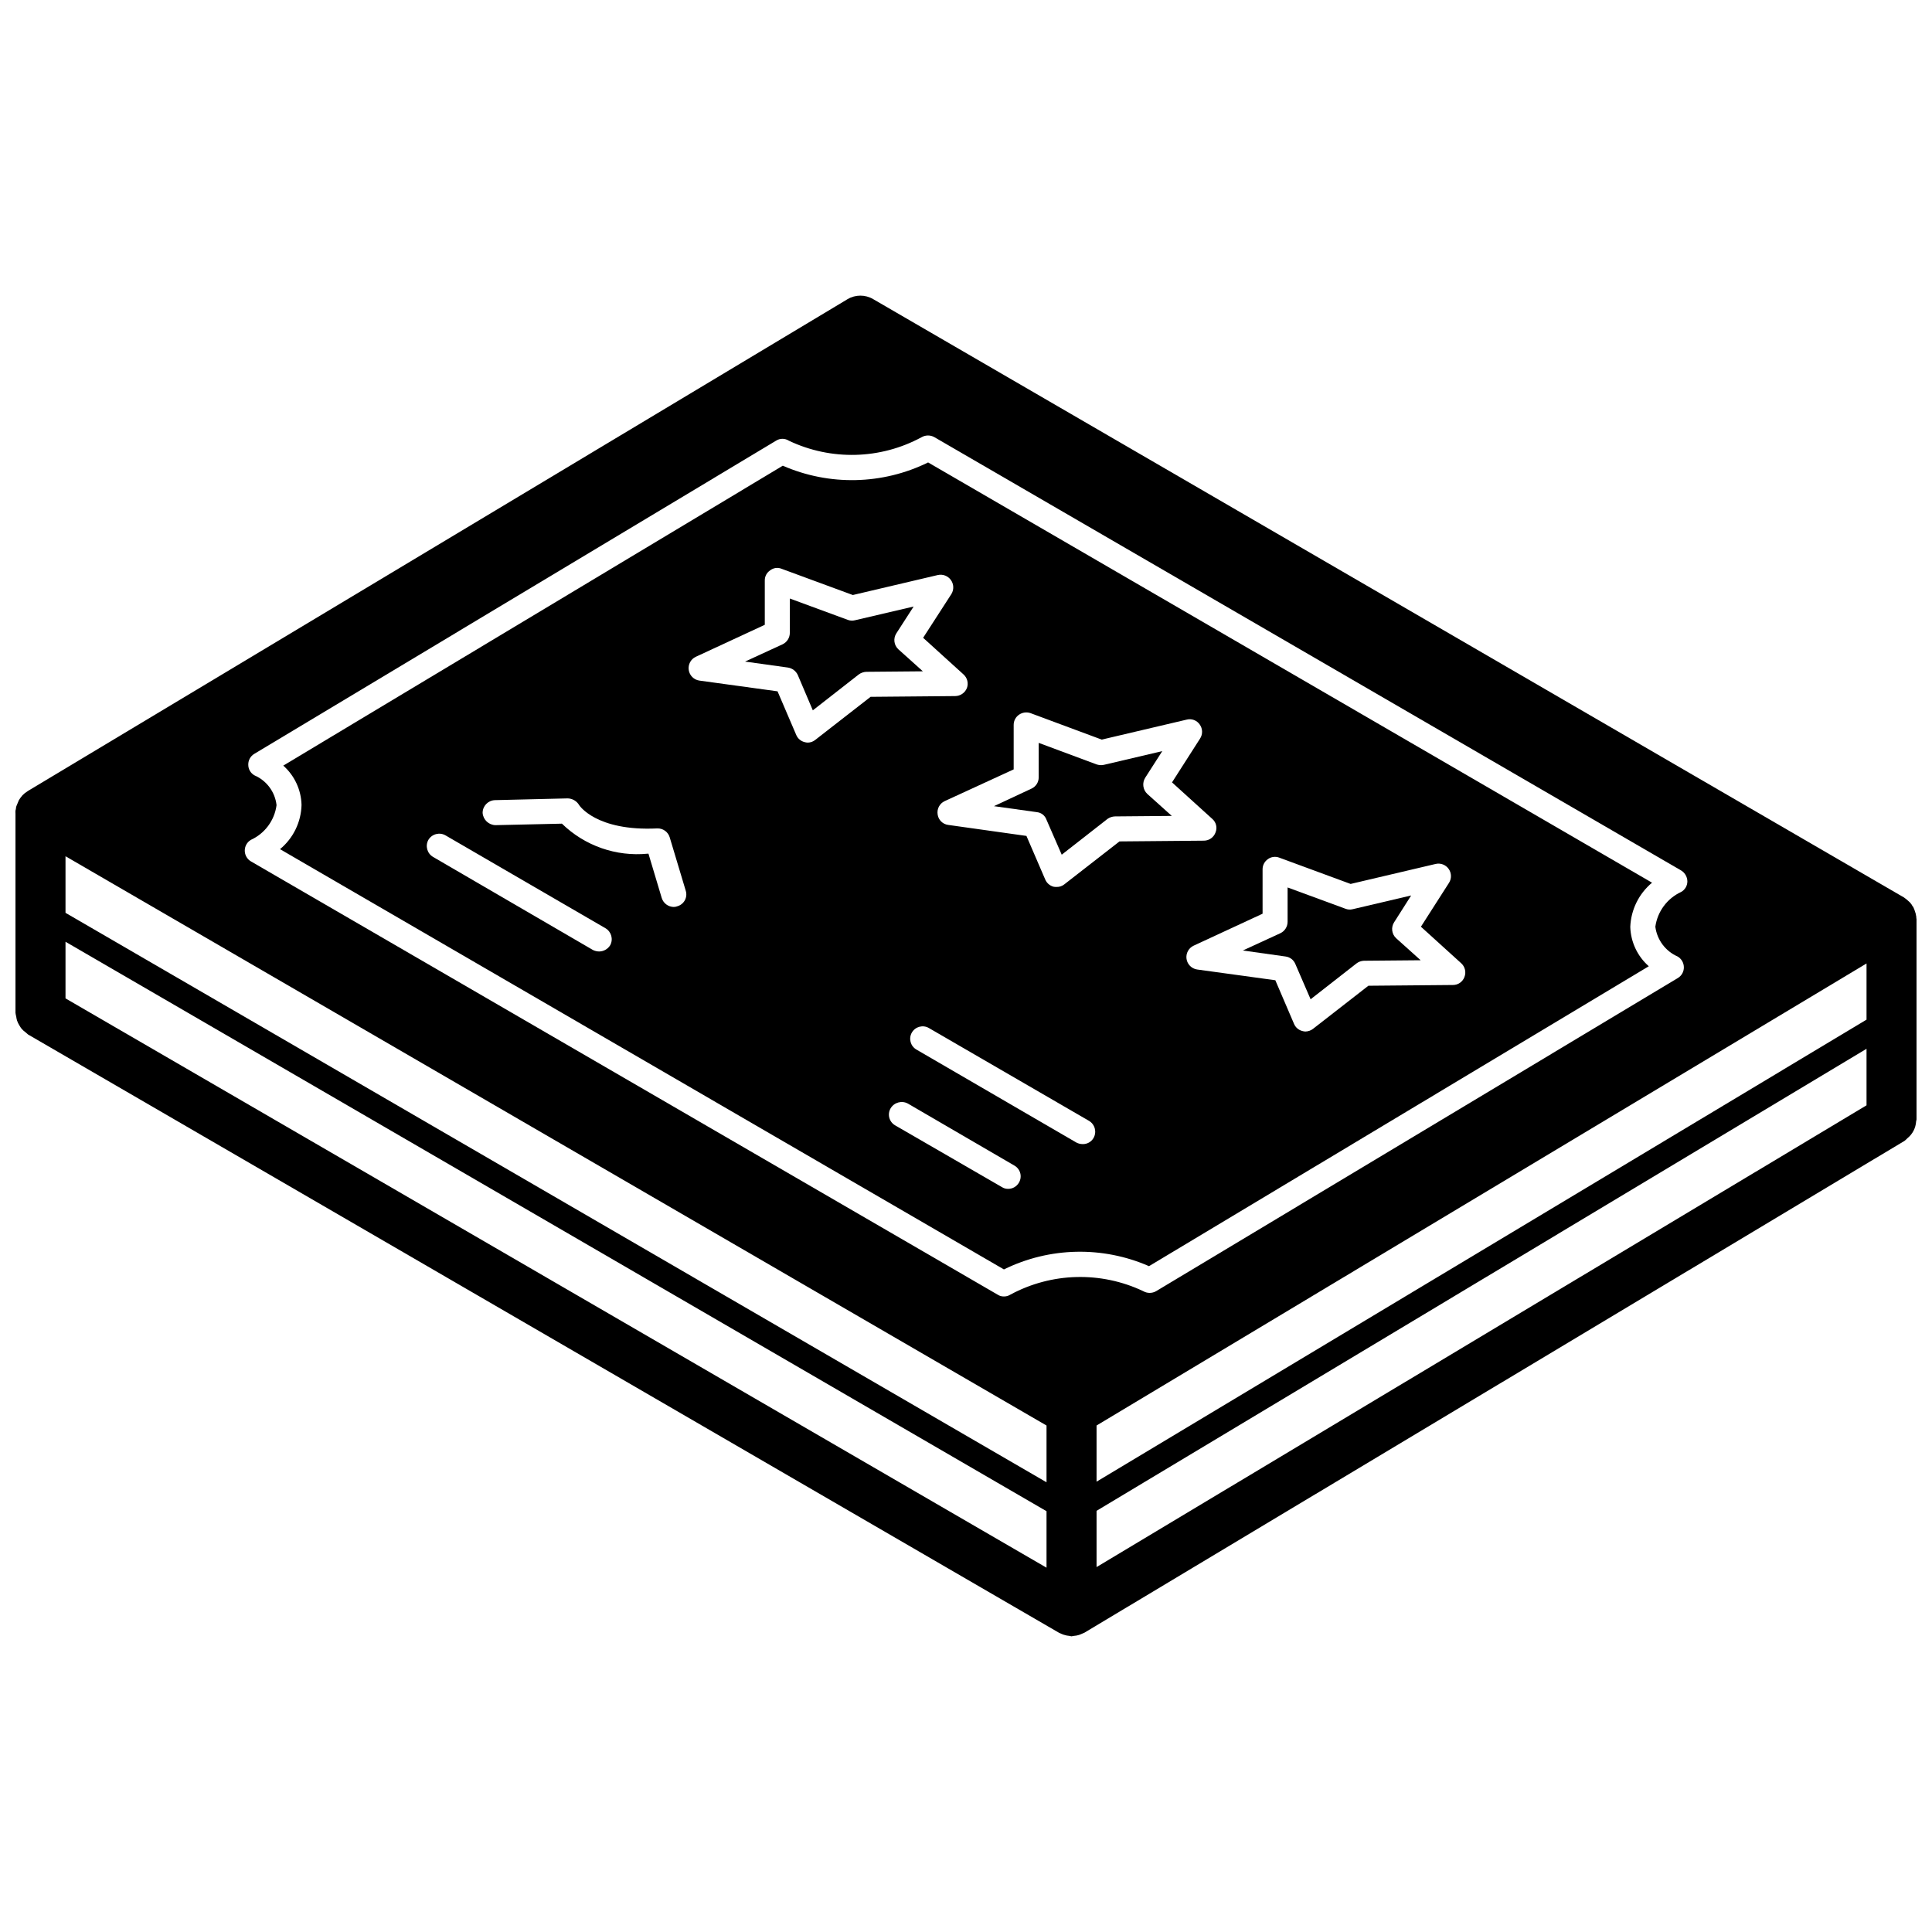 <?xml version="1.0" encoding="UTF-8"?>
<!-- Uploaded to: SVG Repo, www.svgrepo.com, Generator: SVG Repo Mixer Tools -->
<svg width="800px" height="800px" version="1.1" viewBox="144 144 512 512" xmlns="http://www.w3.org/2000/svg">
 <defs>
  <clipPath id="a">
   <path d="m148.09 222h503.81v356h-503.81z"/>
  </clipPath>
 </defs>
 <path d="m410.05 480.41c12.066-5.934 26.133-6.25 38.449-0.863l132.45-79.48c-3.008-2.641-4.781-6.41-4.906-10.41 0.168-4.551 2.266-8.82 5.769-11.734l-191.85-111.37c-12.086 5.934-26.172 6.25-38.512 0.863l-132.38 79.48c2.988 2.648 4.742 6.418 4.84 10.41-0.109 4.551-2.191 8.832-5.703 11.73zm3.981-23.004c-0.586 1.023-1.672 1.656-2.852 1.656-0.586 0.012-1.164-0.148-1.656-0.465l-28.309-16.371c-0.758-0.438-1.309-1.16-1.535-2.008-0.223-0.844-0.102-1.746 0.344-2.5 0.941-1.578 2.957-2.133 4.574-1.262l28.238 16.441c0.762 0.434 1.316 1.156 1.543 2.004 0.223 0.848 0.098 1.75-0.348 2.504zm19.754-11.801c-0.59 1.008-1.684 1.617-2.852 1.594-0.574 0-1.145-0.137-1.656-0.398l-42.426-24.66c-1.574-0.918-2.109-2.934-1.195-4.508 0.918-1.574 2.934-2.109 4.508-1.195l42.426 24.594c1.59 0.938 2.125 2.981 1.195 4.574zm44.812-71.195c-0.016-1.082 0.508-2.098 1.391-2.719 0.883-0.648 2.035-0.797 3.051-0.398l18.891 6.961 22.539-5.301c1.316-0.301 2.684 0.227 3.457 1.336 0.77 1.105 0.793 2.57 0.059 3.699l-7.426 11.602 10.672 9.68c1.02 0.918 1.363 2.371 0.863 3.644-0.469 1.281-1.688 2.129-3.051 2.121l-22.406 0.199-14.648 11.402c-0.586 0.465-1.309 0.719-2.055 0.73-0.27-0.012-0.539-0.059-0.797-0.133-0.977-0.246-1.785-0.93-2.188-1.855l-4.973-11.602-20.746-2.852c-1.445-0.223-2.574-1.359-2.789-2.805-0.211-1.445 0.543-2.863 1.859-3.492l18.297-8.484zm-65.961-38.316c0-1.094 0.547-2.113 1.461-2.719 0.875-0.59 1.98-0.734 2.981-0.395l18.895 7.023 22.539-5.301c1.312-0.328 2.691 0.203 3.445 1.324 0.785 1.105 0.812 2.578 0.066 3.715l-7.426 11.598 10.676 9.68c1.023 0.887 1.367 2.324 0.859 3.578-0.461 1.297-1.676 2.168-3.047 2.188l-22.406 0.199-14.652 11.402c-0.566 0.445-1.27 0.68-1.988 0.664-0.289 0.012-0.578-0.008-0.859-0.066-0.988-0.273-1.793-0.98-2.188-1.922l-4.973-11.535-20.75-2.918c-1.449-0.191-2.594-1.332-2.785-2.781-0.234-1.457 0.523-2.891 1.855-3.516l18.297-8.418zm-84.254-18.031 18.297-8.484v-11.734c-0.02-1.098 0.535-2.125 1.457-2.719 0.855-0.652 1.988-0.805 2.984-0.395l18.891 6.957 22.539-5.301c1.316-0.289 2.676 0.238 3.457 1.336 0.777 1.098 0.828 2.555 0.125 3.703l-7.492 11.598 10.672 9.68c1.035 0.906 1.406 2.356 0.93 3.644-0.516 1.273-1.746 2.113-3.117 2.121l-22.406 0.199-14.648 11.402c-0.562 0.465-1.262 0.719-1.988 0.73-0.293-0.008-0.582-0.051-0.863-0.133-0.977-0.246-1.785-0.93-2.188-1.855l-4.973-11.602-20.75-2.852c-1.441-0.223-2.574-1.359-2.785-2.805-0.215-1.445 0.539-2.863 1.859-3.492zm-53.23 37.984 19.289-0.465c1.258 0.027 2.414 0.707 3.051 1.793 0 0 4.441 6.961 20.68 6.164 1.523-0.059 2.891 0.926 3.316 2.387l4.242 14.121c0.266 0.832 0.184 1.738-0.227 2.512-0.414 0.777-1.121 1.352-1.961 1.598-0.316 0.129-0.652 0.195-0.992 0.199-1.469-0.023-2.754-0.988-3.184-2.387l-3.516-11.734h-0.195c-8.383 0.824-16.699-2.086-22.738-7.957l-17.633 0.398c-1.793-0.059-3.25-1.461-3.383-3.246-0.008-1.82 1.43-3.316 3.25-3.383zm-17.633 10.543c0.934-1.59 2.981-2.125 4.57-1.195l42.363 24.594c1.566 0.918 2.121 2.91 1.258 4.508-0.625 1.016-1.723 1.641-2.918 1.656-0.574-0.004-1.141-0.141-1.656-0.395l-42.359-24.66c-1.574-0.914-2.133-2.914-1.258-4.508z"/>
 <path d="m487.28 399.47 4.043 9.348 12.133-9.48c0.57-0.445 1.266-0.699 1.988-0.73l15.047-0.133-6.496-5.832c-1.184-1.098-1.41-2.887-0.531-4.242l4.508-7.094-15.512 3.644c-0.637 0.16-1.309 0.113-1.922-0.133l-15.312-5.633v9.082c0.004 1.301-0.746 2.492-1.922 3.047l-9.945 4.574 11.336 1.594c1.156 0.152 2.144 0.91 2.586 1.988z"/>
 <path d="m355.43 322.9 3.977 9.348 12.133-9.48c0.574-0.434 1.266-0.688 1.988-0.73l15.047-0.133-6.496-5.832c-1.188-1.098-1.41-2.887-0.531-4.242l4.574-7.094-15.578 3.644c-0.637 0.16-1.312 0.113-1.922-0.129l-15.312-5.637v9.082c0.004 1.305-0.746 2.492-1.922 3.051l-9.945 4.574 11.402 1.59c1.141 0.191 2.109 0.938 2.586 1.988z"/>
 <path d="m421.32 361.22 4.047 9.281 12.129-9.48c0.582-0.414 1.277-0.645 1.988-0.664l15.051-0.133-6.496-5.832c-1.184-1.125-1.406-2.93-0.531-4.309l4.508-7.027-15.512 3.644c-0.645 0.125-1.305 0.078-1.922-0.133l-15.316-5.699v9.148c0.004 1.285-0.75 2.453-1.922 2.984l-9.941 4.641 11.402 1.59c1.148 0.125 2.129 0.895 2.516 1.988z"/>
 <g clip-path="url(#a)">
  <path d="m651.79 441.19c0.02-0.199 0.117-0.367 0.117-0.57v-53.031c0-0.102-0.055-0.188-0.059-0.285 0.012-0.258-0.02-0.516-0.094-0.762-0.012-0.207-0.059-0.406-0.133-0.598-0.027-0.121-0.066-0.238-0.117-0.352-0.086-0.305-0.195-0.605-0.328-0.898-0.039-0.121-0.09-0.234-0.152-0.34 0-0.066 0-0.066-0.133-0.133-0.203-0.41-0.465-0.785-0.785-1.113-0.16-0.16-0.332-0.316-0.508-0.457-0.238-0.227-0.492-0.43-0.762-0.617-0.066-0.066-0.199-0.133-0.266-0.199l-273.18-158.57c-2.086-1.227-4.676-1.227-6.762 0l-217.3 130.39c-0.02 0-0.035 0.008-0.047 0.02-0.012 0.012-0.02 0.031-0.02 0.047-0.441 0.25-0.844 0.562-1.195 0.93l-0.133 0.133c-0.344 0.391-0.656 0.812-0.926 1.258-0.074 0.145-0.137 0.297-0.188 0.449-0.102 0.215-0.195 0.43-0.273 0.652-0.074 0.16-0.145 0.324-0.203 0.492-0.082 0.234-0.125 0.48-0.133 0.727-0.109 0.32-0.152 0.656-0.133 0.996v0.066l0.023 0.129v52.852c0.039 0.328 0.105 0.656 0.195 0.977 0.043 0.363 0.113 0.723 0.219 1.074 0.16 0.465 0.375 0.91 0.641 1.324 0.172 0.309 0.371 0.602 0.59 0.875 0.332 0.375 0.711 0.707 1.121 0.996 0.176 0.176 0.363 0.34 0.559 0.496l273.25 158.57c0.094 0.051 0.195 0.07 0.293 0.121 0.301 0.152 0.617 0.281 0.938 0.387 0.504 0.168 1.023 0.27 1.547 0.312 0.18 0.016 0.336 0.105 0.516 0.105 0.152 0 0.277-0.078 0.422-0.086 0.605-0.039 1.199-0.156 1.77-0.355 0.258-0.094 0.508-0.199 0.75-0.32 0.164-0.082 0.344-0.121 0.504-0.219l217.3-130.32c0.285-0.219 0.555-0.465 0.801-0.73 1.344-1.09 2.172-2.695 2.273-4.422zm-440.34-91.707c-1.035-0.57-1.672-1.668-1.656-2.852-0.016-1.164 0.59-2.25 1.59-2.848l138.28-82.996c1.031-0.664 2.352-0.664 3.383 0 11.207 5.332 24.289 4.988 35.199-0.93 1.047-0.598 2.332-0.598 3.383 0l197.88 114.82c1.004 0.605 1.629 1.68 1.66 2.852 0.016 1.184-0.621 2.277-1.66 2.848-3.695 1.711-6.269 5.184-6.828 9.215 0.445 3.484 2.688 6.481 5.902 7.891 1.016 0.59 1.645 1.676 1.656 2.848 0.016 1.168-0.59 2.254-1.59 2.852l-138.28 82.996c-1.051 0.598-2.336 0.598-3.383 0-11.23-5.332-24.332-4.988-35.266 0.93-0.496 0.312-1.07 0.473-1.656 0.465-0.59 0.02-1.168-0.145-1.66-0.465l-197.88-114.82c-1.016-0.586-1.645-1.66-1.66-2.832-0.012-1.172 0.594-2.262 1.594-2.871 3.715-1.684 6.297-5.168 6.828-9.211-0.387-3.488-2.617-6.5-5.836-7.891zm209.89 172.3v15.035l-259.98-150.91v-14.996l259.97 150.86zm-259.98-128.21 259.98 150.91v14.969l-259.98-150.87zm273.24 150.81 204.05-122.44v14.977l-204.05 122.37zm204.05-145.06v14.895l-204.05 122.44v-14.887l204.03-122.43z"/>
 </g>
</svg>